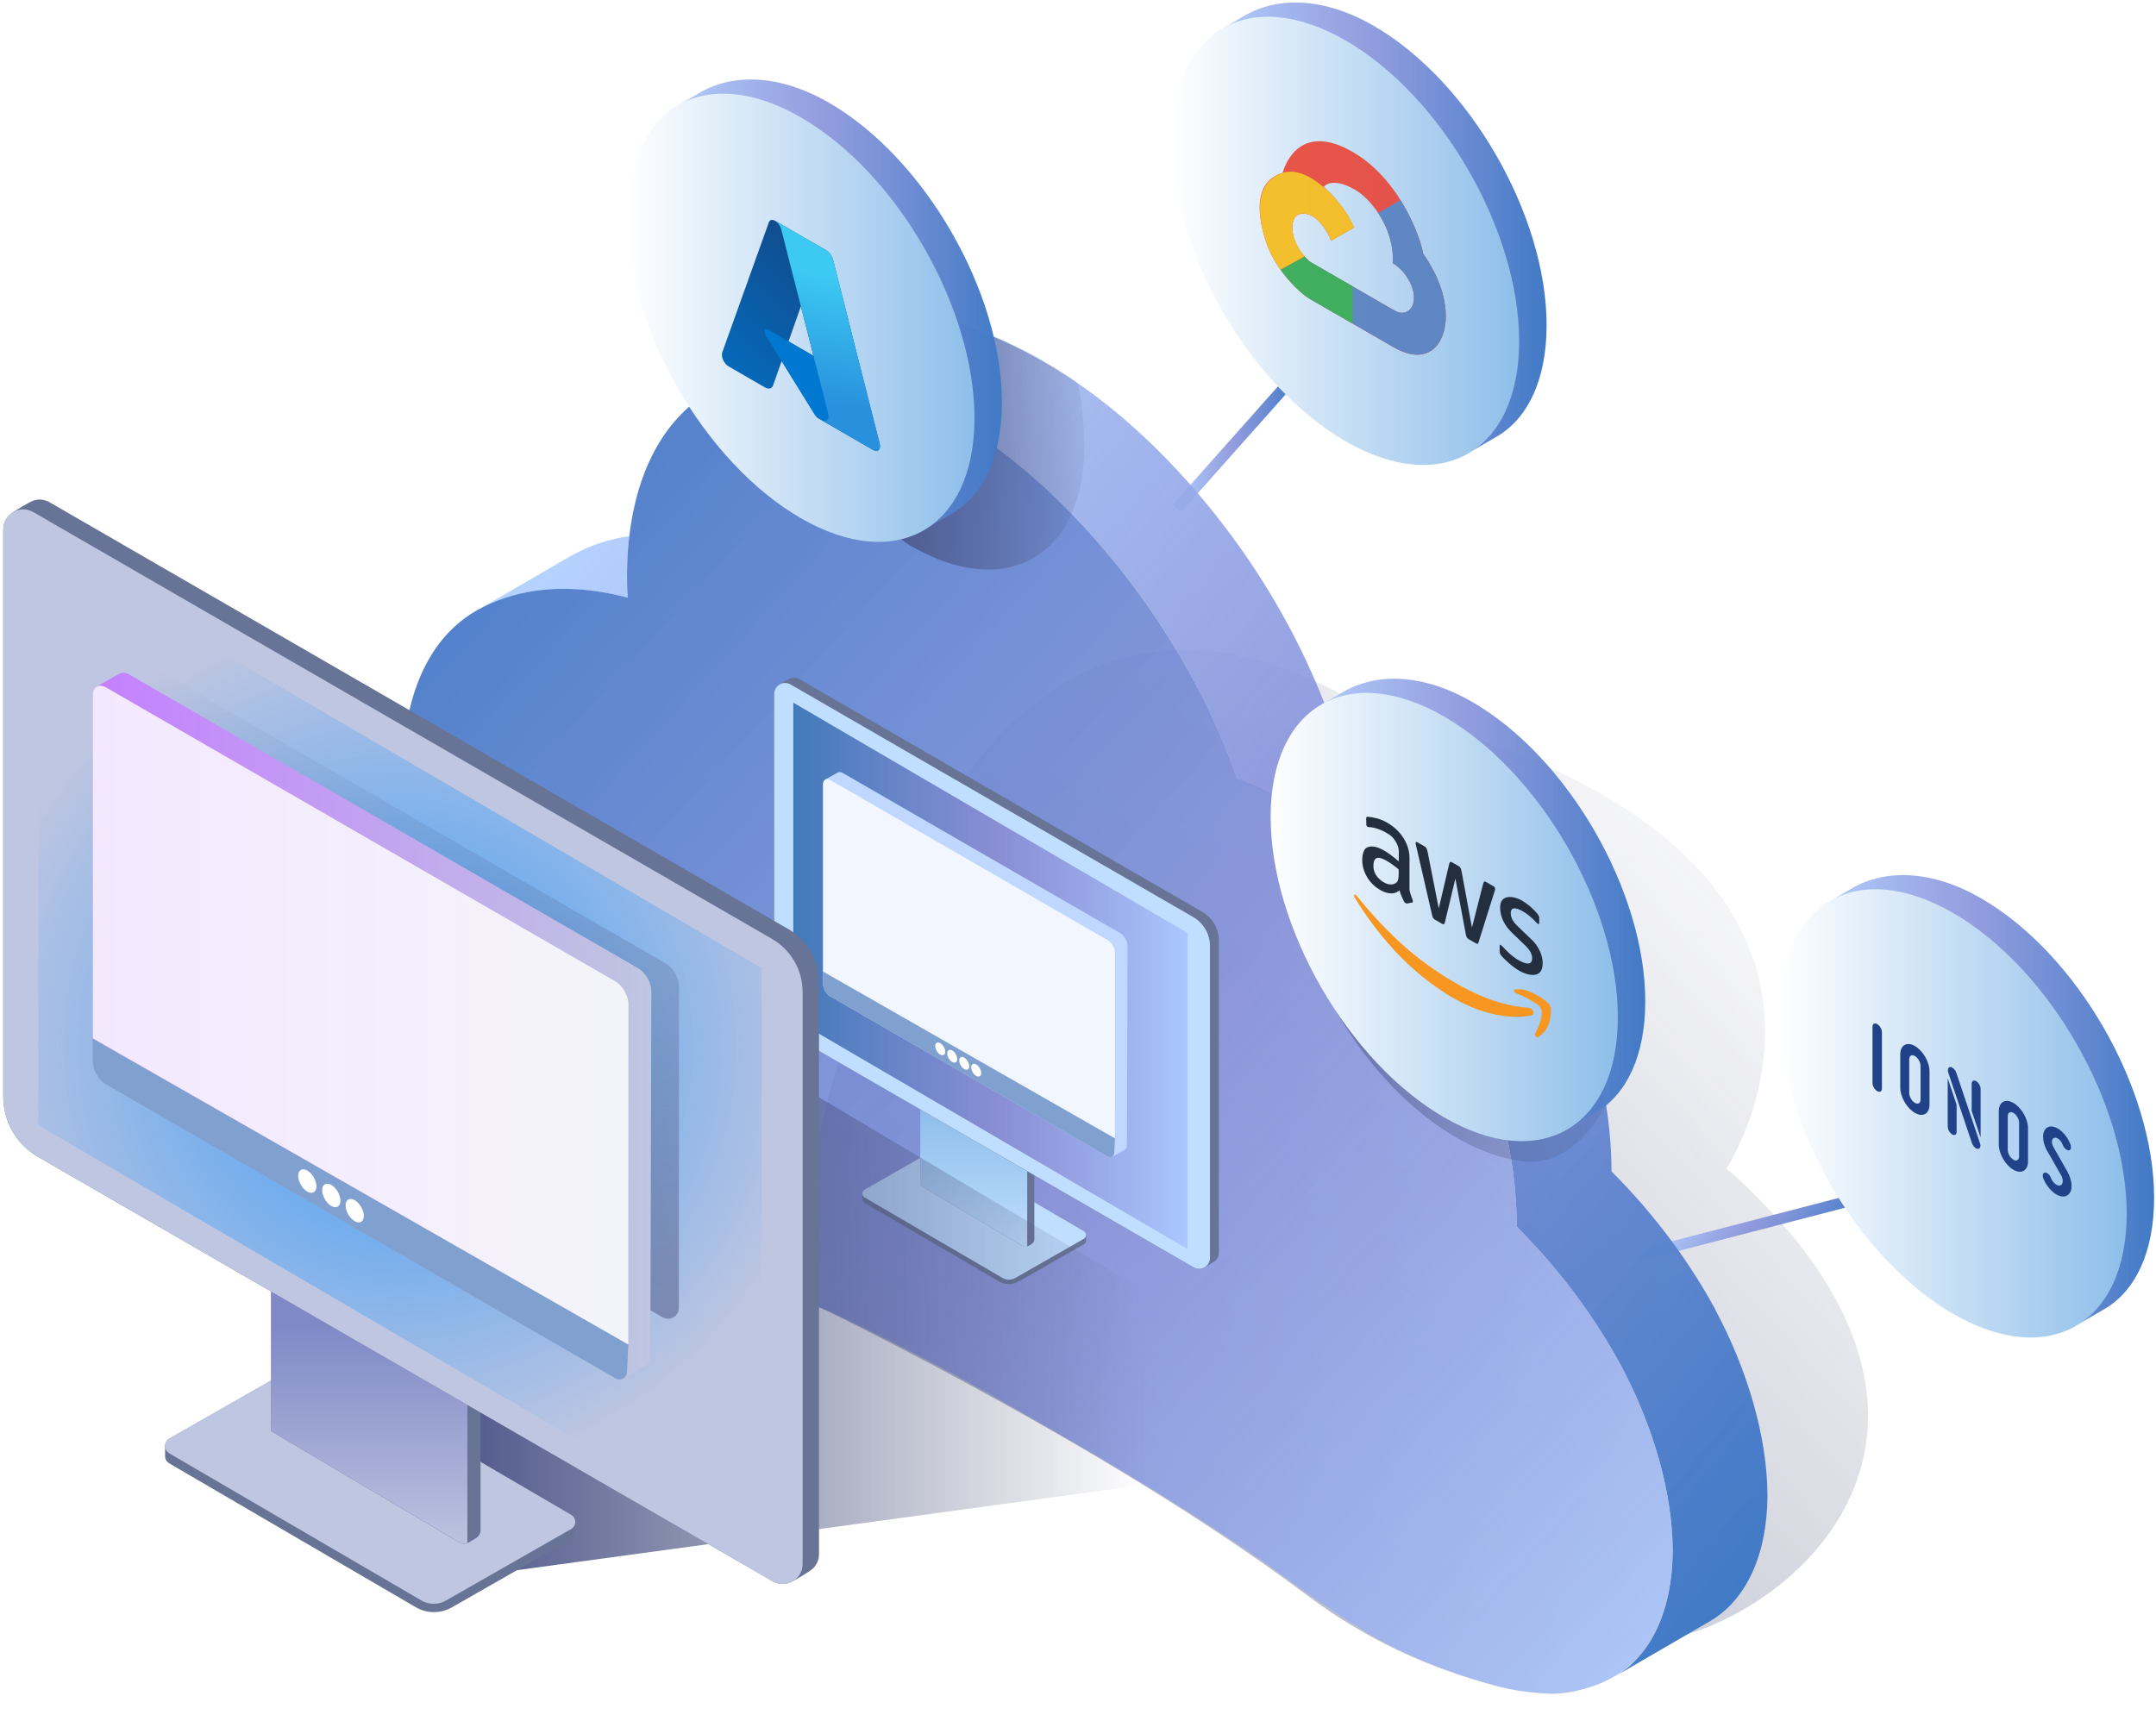 <svg xmlns="http://www.w3.org/2000/svg" width="585" height="467" viewBox="0 0 585 467" fill="none"><g filter="url(#filter0_f_671_2392)"><path d="M419.761 459.625C419.761 459.625 426.115 460.381 434.929 456.499C441.154 453.758 447.38 446.456 455.092 444.368C494.009 433.786 542.086 382.763 468.504 317.034C468.504 317.034 526.394 228.721 369.404 191.443C239.88 115.568 214.811 351.058 214.811 351.058C214.811 351.058 297.578 390.129 354.801 433.044C387.941 457.895 419.774 459.65 419.774 459.65L419.761 459.625Z" fill="url(#paint0_linear_671_2392)"></path></g><path d="M350.74 102.63L319.342 137.96" stroke="url(#paint1_linear_671_2392)" stroke-width="3" stroke-miterlimit="10"></path><path d="M505.769 324.874L444.177 340.874" stroke="url(#paint2_linear_671_2392)" stroke-width="3" stroke-miterlimit="10"></path><path d="M372.748 7.014C398.65 21.964 419.646 58.345 419.646 88.244C419.646 102.937 414.624 113.403 406.362 118.348C404.901 119.219 401.775 121.012 400.341 121.832C393.052 126.008 383.688 121.627 372.748 115.325C346.845 100.375 325.849 63.994 325.849 34.095C325.849 25.179 324.799 12.151 330.205 8.68C335.162 5.772 336.2 5.144 337.66 4.273C346.717 -1.005 359.297 -0.762 372.748 7.014Z" fill="url(#paint3_linear_671_2392)"></path><path d="M365.1 10.973C391.118 25.986 412.203 62.521 412.203 92.561C412.203 122.601 391.118 134.77 365.1 119.757C339.083 104.743 317.997 68.209 317.997 38.169C317.997 8.129 339.083 -4.041 365.1 10.973Z" fill="url(#paint4_linear_671_2392)"></path><path d="M537.59 243.824C563.492 258.773 584.488 295.154 584.488 325.053C584.488 339.747 579.466 350.213 571.204 355.157C569.743 356.028 566.618 357.822 565.183 358.642C557.894 362.818 548.53 358.437 537.59 352.134C511.687 337.185 490.691 300.804 490.691 270.905C490.691 261.989 489.641 248.961 495.047 245.489C500.004 242.581 501.042 241.954 502.502 241.082C511.559 235.805 524.139 236.048 537.59 243.824Z" fill="url(#paint5_linear_671_2392)"></path><path d="M529.942 247.769C555.959 262.783 577.045 299.318 577.045 329.358C577.045 359.398 555.959 371.567 529.942 356.554C503.924 341.54 482.839 305.005 482.839 274.965C482.839 244.925 503.924 232.756 529.942 247.769Z" fill="url(#paint6_linear_671_2392)"></path><path d="M162.481 160.609C150.17 158.713 138.949 160.404 129.559 165.605C129.379 165.694 129.213 165.797 129.046 165.886L154.756 150.95C154.923 150.86 155.102 150.758 155.269 150.668C159.996 148.042 165.197 146.312 170.769 145.493C170.718 145.967 170.641 146.441 170.59 146.927C170.308 149.784 170.142 152.743 170.129 155.805C170.129 157.893 170.129 159.968 170.334 162.261C167.669 161.557 165.056 161.006 162.481 160.609ZM465.417 355.362C461.984 349.034 458.115 343 453.939 337.313C448.815 330.318 443.217 323.849 437.26 317.905C437.26 316.342 437.209 314.754 437.145 313.166C436.786 304.634 435.377 295.833 433.084 287.058C431.06 279.295 428.357 271.571 425.065 264.051C418.673 249.499 410.115 235.792 400.175 224.365C392.117 215.103 383.15 207.34 373.696 201.87C369.558 199.488 365.42 197.592 361.36 196.247C355.544 179.773 347.076 163.619 336.79 149.041C335.598 147.363 334.394 145.698 333.164 144.071C326.221 134.809 318.727 126.405 310.9 119.014C302.048 110.662 292.761 103.616 282.449 97.672C260.005 84.721 238.369 81.8 221.703 89.666C220.575 90.178 219.474 90.742 218.41 91.37L192.7 106.306C192.854 106.217 192.995 106.14 193.149 106.063C193.315 105.973 193.482 105.871 193.648 105.794C194.417 105.371 195.186 104.974 195.993 104.615C198.593 103.385 201.322 102.425 204.153 101.72C207.547 100.875 211.096 100.401 214.772 100.298C215.387 100.285 216.002 100.273 216.617 100.285C217.86 100.285 219.102 100.337 220.37 100.426C221.639 100.516 222.907 100.644 224.201 100.823C226.135 101.08 228.082 101.425 230.068 101.861C231.387 102.156 232.719 102.489 234.052 102.86C235.384 103.232 236.729 103.642 238.087 104.103C243.506 105.909 249.04 108.369 254.638 111.443C255.329 111.827 256.034 112.224 256.739 112.634C259.313 114.12 261.824 115.67 264.284 117.31C270.433 121.384 276.236 125.893 281.847 130.915C282.961 131.914 284.076 132.939 285.19 133.989C288.124 136.756 291.006 139.677 293.837 142.726C295.72 144.762 297.578 146.851 299.409 148.99C301.241 151.129 303.048 153.345 304.815 155.613C305.699 156.74 306.57 157.893 307.441 159.046C308.671 160.686 309.875 162.338 311.067 164.016C313.001 166.745 314.859 169.537 316.652 172.381C317.843 174.277 319.009 176.186 320.149 178.12C321.853 181.015 323.48 183.949 325.03 186.921C329.155 194.85 332.729 203.01 335.637 211.235C337.674 211.901 339.723 212.721 341.786 213.656C343.848 214.591 345.91 215.667 347.986 216.858C351.534 218.908 355.006 221.278 358.4 223.93C360.655 225.697 362.884 227.593 365.049 229.604C367.214 231.616 369.34 233.729 371.416 235.946C372.453 237.047 373.478 238.187 374.477 239.353C375.72 240.788 376.937 242.248 378.141 243.734C380.536 246.732 382.842 249.845 385.033 253.086C386.135 254.7 387.198 256.339 388.248 258.018C392.424 264.692 396.165 271.75 399.355 279.039C399.765 279.974 400.175 280.922 400.559 281.87C401.34 283.766 402.096 285.662 402.801 287.584C404.223 291.414 405.478 295.27 406.58 299.151C406.849 300.125 407.118 301.085 407.374 302.059C408.809 307.542 409.885 313.037 410.589 318.469C411.012 321.723 411.294 324.964 411.435 328.166C411.46 328.961 411.499 329.755 411.512 330.549C411.524 331.343 411.537 332.125 411.537 332.906C412.998 334.366 414.445 335.865 415.854 337.39C418.762 340.515 421.58 343.782 424.283 347.164C425.616 348.842 426.935 350.559 428.216 352.314C429.267 353.735 430.279 355.183 431.291 356.643C434.301 361.037 437.119 365.623 439.694 370.363C445.292 380.855 449.391 391.82 451.71 402.401C452.171 404.528 452.568 406.629 452.876 408.704C453.029 409.742 453.17 410.779 453.299 411.804C453.657 414.891 453.849 417.927 453.875 420.874C453.76 436.912 448.123 449.197 438.234 454.936L463.944 439.999C473.833 434.26 479.47 421.988 479.585 405.937C479.495 390.193 474.384 372.208 465.417 355.414H465.404L465.417 355.362Z" fill="url(#paint7_linear_671_2392)"></path><path d="M453.298 411.766C453.183 410.741 453.042 409.703 452.876 408.666C452.555 406.578 452.171 404.477 451.71 402.363C449.404 391.769 445.305 380.816 439.694 370.325C437.119 365.585 434.301 360.999 431.29 356.605C430.291 355.132 429.266 353.697 428.216 352.275C426.935 350.533 425.628 348.816 424.283 347.125C421.58 343.731 418.762 340.477 415.854 337.351C414.432 335.827 412.997 334.341 411.537 332.868C411.537 332.086 411.537 331.292 411.511 330.511C411.486 329.729 411.46 328.922 411.435 328.128C411.294 324.925 411.012 321.684 410.589 318.43C409.885 312.999 408.809 307.503 407.374 302.021C407.118 301.047 406.861 300.086 406.58 299.113C405.491 295.244 404.222 291.375 402.801 287.545C402.096 285.636 401.34 283.728 400.559 281.832C400.162 280.884 399.764 279.936 399.355 279.001C396.165 271.724 392.424 264.653 388.248 257.979C387.198 256.314 386.122 254.661 385.033 253.047C382.842 249.819 380.524 246.693 378.141 243.696C376.937 242.197 375.72 240.737 374.477 239.315C373.465 238.162 372.453 237.022 371.415 235.907C369.34 233.691 367.227 231.577 365.049 229.566C362.871 227.555 360.655 225.672 358.4 223.891C355.006 221.239 351.534 218.87 347.986 216.82C345.923 215.629 343.848 214.552 341.785 213.617C339.723 212.682 337.673 211.875 335.637 211.196C332.729 202.959 329.155 194.799 325.03 186.882C323.48 183.91 321.853 180.977 320.149 178.082C319.022 176.147 317.843 174.239 316.652 172.343C314.858 169.512 312.988 166.719 311.067 163.978C309.875 162.3 308.671 160.634 307.441 159.007C306.57 157.854 305.699 156.702 304.815 155.574C303.047 153.307 301.241 151.103 299.409 148.951C297.577 146.812 295.72 144.711 293.837 142.687C291.006 139.638 288.123 136.73 285.19 133.951C284.088 132.9 282.974 131.875 281.846 130.876C276.248 125.855 270.433 121.345 264.284 117.272C261.824 115.645 259.313 114.082 256.738 112.596C256.034 112.186 255.342 111.789 254.638 111.405C249.04 108.33 243.506 105.871 238.087 104.064C236.729 103.616 235.384 103.206 234.052 102.822C232.719 102.45 231.387 102.117 230.068 101.823C228.095 101.387 226.135 101.041 224.201 100.785C222.907 100.618 221.638 100.49 220.37 100.388C219.102 100.298 217.859 100.247 216.617 100.247C215.989 100.247 215.374 100.247 214.772 100.26C211.096 100.362 207.547 100.836 204.153 101.682C201.321 102.386 198.593 103.347 195.992 104.577C195.185 104.935 194.417 105.333 193.648 105.755C193.482 105.845 193.315 105.935 193.149 106.024C180.761 112.993 172.947 126.931 170.769 145.441C170.718 145.915 170.641 146.389 170.59 146.876C170.308 149.733 170.141 152.705 170.129 155.754C170.129 157.842 170.129 159.917 170.334 162.21C167.669 161.505 165.056 160.955 162.481 160.557C150.17 158.662 138.961 160.352 129.559 165.553C116.966 172.573 109.652 187.715 109.383 207.93C109.485 225.441 114.519 245.297 123.756 264.41C128.15 273.505 133.312 282.203 139.064 290.299C141.626 293.95 144.278 297.396 147.057 300.765C151.81 306.479 156.844 311.705 162.109 316.471C171.333 324.708 180.748 332.15 190.253 338.568C191.842 339.644 193.738 340.823 195.762 341.988C205.485 347.356 215.208 351.968 224.79 355.824C238.343 362.113 251.96 369.133 265.603 376.73C268.883 378.536 272.162 380.406 275.441 382.289C278.452 384.032 281.462 385.787 284.524 387.554C287.521 389.284 290.519 391 293.529 392.743C296.796 394.626 300.075 396.547 303.355 398.533C316.998 406.693 330.602 415.378 344.143 424.742C353.725 431.955 363.448 438.565 373.145 444.419C375.182 445.597 377.065 446.597 378.666 447.365C388.171 451.926 397.612 455.385 406.823 457.78C412.114 459.099 417.161 459.625 421.926 459.548C424.706 459.394 427.383 458.959 429.958 458.267C432.892 457.473 435.659 456.345 438.208 454.846C448.097 449.107 453.734 436.835 453.849 420.784C453.836 417.825 453.631 414.802 453.273 411.714L453.298 411.766Z" fill="url(#paint8_linear_671_2392)"></path><path d="M234.628 322.824C234.039 323.157 233.988 323.811 233.988 323.811V325.425C233.988 325.835 234.205 326.258 234.615 326.488L271.073 347.766C272.726 348.727 274.75 348.739 276.415 347.792L294.067 337.71C294.465 337.492 294.67 337.082 294.682 336.685C294.682 336.262 294.682 335.25 294.682 335.25C294.682 335.25 294.516 334.341 294.08 334.097L256.931 312.423C255.675 311.692 254.138 311.68 252.883 312.41L234.628 322.837V322.824Z" fill="#687496"></path><path d="M234.615 325.002C233.783 324.515 233.783 323.311 234.615 322.837L252.87 312.41C254.125 311.692 255.662 311.692 256.918 312.423L294.067 334.097C294.874 334.571 294.874 335.75 294.067 336.211L275.531 346.805C274.429 347.446 273.059 347.433 271.957 346.792L234.628 325.002H234.615Z" fill="#C0DEFF"></path><path d="M249.693 292.182V321.723L277.542 338.209C277.927 338.427 278.349 338.44 278.708 338.299C278.977 338.184 279.861 337.646 280.079 337.492C280.425 337.261 280.655 336.864 280.655 336.39V312.41C280.655 310.924 279.861 309.566 278.58 308.823L249.667 292.195L249.693 292.182Z" fill="#687496"></path><path d="M278.721 338.286V317.841L249.693 300.957V321.723L277.542 338.209C277.927 338.427 278.349 338.44 278.708 338.299L278.721 338.286Z" fill="url(#paint9_linear_671_2392)"></path><path d="M214.593 184.039C213.888 184.244 211.839 185.563 211.39 185.858C210.609 186.37 210.058 187.254 210.058 188.33V272.275C210.058 275.926 212.005 279.308 215.169 281.14L323.864 343.948C324.71 344.435 325.645 344.461 326.439 344.141C327.041 343.897 328.988 342.68 329.449 342.373C330.205 341.86 330.73 340.989 330.73 339.939V255.327C330.73 252.074 329.001 249.076 326.183 247.449L216.924 184.32C216.156 183.885 215.323 183.821 214.593 184.051V184.039Z" fill="#687496"></path><path d="M210.071 272.262V188.317C210.071 186.037 212.531 184.615 214.503 185.755L323.762 248.884C326.58 250.511 328.309 253.508 328.309 256.762V341.374C328.309 343.654 325.85 345.076 323.877 343.936L215.182 281.127C212.018 279.295 210.071 275.926 210.071 272.262Z" fill="#C0DEFF"></path><path d="M215.259 190.7V276.477L322.25 338.991V253.214L215.259 190.7Z" fill="url(#paint10_linear_671_2392)"></path><path d="M223.33 212.836C223.33 212.285 223.547 211.875 223.829 211.657C224.188 211.388 227.006 209.8 227.39 209.621C227.736 209.454 228.197 209.505 228.71 209.8L304.008 253.278C305.084 253.893 305.943 255.391 305.943 256.634L305.789 310.757C305.789 311.398 305.545 311.846 305.161 312.038C304.815 312.205 302.151 313.806 301.741 313.985C301.395 314.139 300.947 314.088 300.447 313.806L225.149 270.328C224.073 269.713 223.317 268.202 223.33 266.972V212.849V212.836Z" fill="#C0D8FF"></path><path d="M302.522 308.913L302.33 312.961C302.33 313.819 301.395 314.357 300.639 313.934L225.379 270.469C224.021 269.688 223.266 268.266 223.317 266.716V263.654L302.51 308.925L302.522 308.913Z" fill="#80A1CF"></path><path opacity="0.77" d="M223.329 263.641L302.522 308.913L302.548 258.543C302.548 257.313 301.689 255.814 300.613 255.186L225.315 211.709C224.239 211.094 223.329 211.581 223.329 212.81V263.616V263.641Z" fill="white"></path><path d="M255.124 283.1C254.381 282.677 253.779 283.023 253.766 283.869C253.766 284.727 254.368 285.777 255.111 286.2C255.854 286.623 256.469 286.29 256.469 285.431C256.469 284.573 255.867 283.523 255.124 283.1Z" fill="white"></path><path d="M258.378 285.098C257.635 284.663 257.033 285.021 257.021 285.867C257.021 286.725 257.623 287.776 258.366 288.198C259.109 288.621 259.723 288.288 259.723 287.43C259.723 286.571 259.121 285.521 258.378 285.098Z" fill="white"></path><path d="M261.632 287.02C260.889 286.597 260.287 286.943 260.274 287.788C260.274 288.647 260.876 289.697 261.619 290.12C262.362 290.555 262.977 290.21 262.977 289.351C262.977 288.493 262.375 287.443 261.632 287.02Z" fill="white"></path><path d="M264.886 288.89C264.143 288.467 263.541 288.813 263.528 289.659C263.528 290.517 264.13 291.567 264.873 291.99C265.616 292.426 266.231 292.08 266.231 291.222C266.231 290.363 265.629 289.313 264.886 288.89Z" fill="white"></path><g opacity="0.9"><path d="M386.096 68.759C386.096 67.004 380.921 49.249 367.047 41.243C353.174 33.224 348.831 43.972 348.024 46.918C340.825 49.057 340.684 56.884 343.464 65.48C346.154 73.832 353.366 79.943 355.018 80.891L378.064 94.201C387.659 99.747 392.309 93.189 392.309 85.861C392.309 78.521 388.363 71.975 386.096 68.772V68.759ZM378.538 84.375L355.749 71.219C354.813 70.681 350.663 66.671 350.663 61.752C350.663 57.397 353.994 57.448 356.158 58.703C357.337 59.382 359.784 61.599 361.167 65.365C362.166 64.737 366.599 62.201 367.419 61.752C364.729 55.795 360.552 51.94 359.169 50.697C360.347 49.416 363.063 48.827 367.675 51.491C372.287 54.156 378.538 62.431 377.885 71.398C380.664 73 383.662 76.984 383.662 80.788C383.662 84.593 380.754 85.643 378.538 84.362V84.375Z" fill="#E94536"></path><path d="M355.006 80.878L378.051 94.188C387.646 99.722 392.296 93.176 392.296 85.835C392.296 78.495 388.351 71.949 386.083 68.747C386.083 67.709 384.303 61.15 379.998 54.297L373.939 57.794C376.424 61.522 378.231 66.351 377.872 71.398C380.652 73 383.649 76.984 383.649 80.788C383.649 84.593 380.741 85.643 378.525 84.362L355.736 71.206L355.006 80.878Z" fill="#557EBE"></path><path d="M367.034 77.739L355.736 71.219C355.415 71.04 354.724 70.45 353.968 69.579L347.435 73.179C350.458 77.419 353.929 80.263 355.005 80.878L367.034 87.821V77.727V77.739Z" fill="#32A74F"></path><path d="M353.981 69.566C352.482 67.85 350.676 64.993 350.676 61.752C350.676 57.397 354.006 57.448 356.171 58.703C357.35 59.382 359.797 61.599 361.18 65.365C362.179 64.737 366.612 62.201 367.432 61.752C364.754 54.963 354.967 44.587 348.024 46.918C341.081 49.249 340.684 56.884 343.464 65.48C344.399 68.35 345.859 70.95 347.448 73.179L353.981 69.579V69.566Z" fill="#F6BA17"></path></g><path style="mix-blend-mode:multiply" d="M292.133 103.744C293.12 104.602 294.209 115.376 294.209 120.948C294.209 150.988 273.123 163.158 247.106 148.144C230.004 138.268 224.444 95.533 240.073 79.904C240.137 79.84 262.862 88.513 269.511 91.357C276.159 94.201 287.061 99.914 292.121 103.744H292.133Z" fill="url(#paint11_linear_671_2392)"></path><path d="M509.356 277.925C508.651 277.515 508.075 277.848 508.075 278.668V293.912C508.075 294.732 508.651 295.718 509.356 296.128C510.061 296.538 510.637 296.205 510.637 295.385V280.141C510.637 279.321 510.061 278.335 509.356 277.925Z" fill="#214289"></path><path d="M530.826 291.17C530.531 290.312 529.814 289.595 529.212 289.582C528.61 289.582 528.353 290.261 528.648 291.132L535.053 310.206C535.348 311.065 536.065 311.782 536.667 311.795C537.269 311.808 537.526 311.116 537.231 310.245L530.826 291.17Z" fill="#214289"></path><path d="M536.193 293.425C535.527 293.041 534.989 293.348 534.989 294.13V301.495L537.41 308.708V295.526C537.41 294.757 536.872 293.809 536.206 293.425H536.193Z" fill="#214289"></path><path d="M528.494 305.774C528.494 306.543 529.032 307.491 529.698 307.875C530.365 308.259 530.903 307.952 530.903 307.17V299.83L528.481 292.618V305.774H528.494Z" fill="#214289"></path><path d="M519.579 283.881C517.388 282.613 515.607 283.638 515.607 286.174V295.142C515.607 297.678 517.375 300.752 519.579 302.021C521.769 303.289 523.55 302.264 523.55 299.728V290.76C523.55 288.224 521.782 285.15 519.579 283.881ZM521.116 298.408C521.116 299.395 520.424 299.792 519.579 299.305C518.733 298.818 518.041 297.614 518.041 296.628V287.494C518.041 286.507 518.733 286.11 519.579 286.597C520.424 287.084 521.116 288.288 521.116 289.274V298.408Z" fill="#214289"></path><path d="M546.3 299.318C544.11 298.049 542.342 299.074 542.342 301.611V310.578C542.342 313.114 544.11 316.189 546.3 317.457C548.491 318.725 550.272 317.7 550.272 315.164V306.197C550.272 303.66 548.504 300.586 546.3 299.318ZM547.85 313.844C547.85 314.831 547.159 315.228 546.313 314.741C545.468 314.254 544.776 313.05 544.776 312.064V302.93C544.776 301.944 545.468 301.547 546.313 302.033C547.159 302.52 547.85 303.724 547.85 304.711V313.844Z" fill="#214289"></path><path d="M562.096 321.8C562.07 320.544 561.622 319.109 560.866 317.79L560.507 317.162L560.161 316.547L559.828 315.958L557.292 311.513L557.164 311.295C556.92 310.834 556.767 310.334 556.767 309.873C556.767 308.874 557.458 308.477 558.329 308.964C558.906 309.297 559.393 309.925 559.662 310.616C559.674 310.668 559.7 310.732 559.726 310.783C559.931 311.295 560.315 311.782 560.751 312.025C561.417 312.41 561.942 312.102 561.942 311.334C561.942 311.141 561.903 310.937 561.839 310.732C561.801 310.616 561.763 310.501 561.711 310.386C561.007 308.669 559.764 307.081 558.329 306.248C556.69 305.3 555.268 305.633 554.666 306.94C554.461 307.375 554.358 307.913 554.358 308.541C554.358 309.617 554.679 310.796 555.217 311.884C555.396 312.256 555.601 312.615 555.831 312.961L556.421 313.985L558.957 318.443L559.405 319.225C559.598 319.647 559.7 320.109 559.7 320.519C559.7 321.62 558.931 322.069 557.971 321.518C557.394 321.185 556.895 320.57 556.574 319.891C556.536 319.737 556.472 319.583 556.395 319.43C556.177 318.981 555.844 318.597 555.46 318.379C554.794 317.995 554.269 318.315 554.269 319.071C554.269 319.289 554.307 319.494 554.384 319.724C554.435 319.865 554.486 320.006 554.563 320.147C555.319 321.812 556.562 323.337 557.958 324.157C559.687 325.156 561.173 324.784 561.788 323.401L561.814 323.452C561.916 323.196 561.993 322.901 562.032 322.581C562.057 322.363 562.07 322.145 562.07 321.902V321.8H562.096Z" fill="#214289"></path><path d="M224.956 27.895C250.859 42.844 271.854 79.225 271.854 109.124C271.854 123.818 266.833 134.284 258.57 139.228C257.11 140.1 253.984 141.893 252.55 142.713C245.26 146.889 235.896 142.508 224.956 136.205C199.054 121.256 178.058 84.875 178.058 54.976C178.058 46.06 177.008 33.032 182.414 29.56C187.371 26.652 188.409 26.025 189.869 25.154C198.926 19.876 211.506 20.119 224.956 27.895Z" fill="url(#paint12_linear_671_2392)"></path><path d="M217.308 31.853C243.326 46.867 264.412 83.401 264.412 113.441C264.412 143.481 243.326 155.651 217.308 140.638C191.291 125.624 170.205 89.089 170.205 59.049C170.205 29.009 191.291 16.84 217.308 31.853Z" fill="url(#paint13_linear_671_2392)"></path><path d="M224.265 67.978L210.315 59.92C209.533 59.472 208.854 59.651 208.611 60.356L195.967 95.648C195.57 96.775 196.441 98.722 197.696 99.44L207.56 105.14C208.56 105.717 209.443 105.486 209.764 104.59L217.309 83.12L220.716 96.57L208.444 89.486C207.573 88.987 207.15 89.999 207.804 91.062L221.062 112.481C221.344 112.942 221.728 113.326 222.113 113.557L236.985 122.14C238.215 122.857 239.073 121.947 238.676 120.372L226.033 70.476C225.764 69.451 225.059 68.452 224.278 67.991L224.265 67.978Z" fill="url(#paint14_linear_671_2392)"></path><path d="M220.703 96.558L208.431 89.474C207.56 88.974 207.137 89.986 207.791 91.049L221.049 112.468C221.331 112.929 221.728 113.326 222.1 113.544L236.972 122.127L220.716 96.57L220.703 96.558Z" fill="url(#paint15_linear_671_2392)"></path><path d="M224.265 67.978L210.314 59.92C211.07 60.356 211.749 61.317 211.993 62.29L224.713 112.199C225.097 113.71 224.316 114.62 223.163 114.044C222.484 113.698 221.959 113.454 222.125 113.544L236.998 122.127C238.228 122.844 239.086 121.935 238.676 120.346L226.045 70.463C225.776 69.438 225.072 68.439 224.29 67.978H224.265Z" fill="url(#paint16_linear_671_2392)"></path><path style="mix-blend-mode:multiply" d="M396.111 206.583C421.596 220.758 442.25 255.254 442.25 283.617C442.25 290.329 440.092 290.837 437.996 295.542C433.366 305.896 425.134 316.37 413.565 315.197C408.182 314.652 402.297 312.717 396.123 309.282C370.638 295.107 349.984 260.612 349.984 232.249C349.984 203.886 370.638 192.395 396.123 206.571L396.111 206.583Z" fill="url(#paint17_linear_671_2392)"></path><path d="M399.521 190.533C425.423 205.483 446.419 241.864 446.419 271.763C446.419 286.456 441.398 296.922 433.135 301.867C431.675 302.738 428.549 304.531 427.114 305.351C419.825 309.527 410.461 305.146 399.521 298.844C373.619 283.894 352.623 247.513 352.623 217.614C352.623 208.698 351.572 195.67 356.978 192.199C361.936 189.291 362.973 188.663 364.434 187.792C373.491 182.514 386.07 182.758 399.521 190.533Z" fill="url(#paint18_linear_671_2392)"></path><path d="M391.873 194.479C417.891 209.492 438.977 246.027 438.977 276.067C438.977 306.107 417.891 318.277 391.873 303.263C365.856 288.25 344.77 251.715 344.77 221.675C344.77 191.635 365.856 179.465 391.873 194.479Z" fill="url(#paint19_linear_671_2392)"></path><path d="M383.201 244.003C383.009 243.516 382.445 241.864 382.445 241.454V232.858C382.445 228.849 379.883 225.223 376.309 223.212C374.311 222.098 372.799 221.854 371.249 221.675C370.89 221.637 370.698 221.649 370.698 222.11C370.698 222.572 370.737 223.468 370.737 223.891C370.737 224.224 371.082 224.455 371.403 224.468C371.825 224.468 374.131 224.596 377.052 226.556C378.154 227.299 379.563 229.271 379.563 231.155C379.563 231.641 379.537 232.448 379.524 233.768C378.295 232.692 376.168 230.975 374.285 230.194C372.274 229.374 370.532 229.566 369.981 231.155C368.905 234.242 370.25 238.661 373.773 241.07C377.308 243.491 379.281 242.107 379.729 241.608C380.011 242.773 380.664 244.016 380.934 244.605C381.203 245.182 381.728 245.259 381.971 245.182C382.138 245.13 382.791 244.977 383.163 244.951C383.419 244.951 383.419 244.464 383.227 243.99H383.214L383.201 244.003ZM379.371 238.674C379.063 240.134 377.039 240.557 375.156 239.263C373.26 237.982 372.658 236.458 372.658 234.985C372.658 233.383 373.209 232.346 374.951 232.986C376.693 233.627 379.204 235.651 379.512 235.946C379.55 236.714 379.55 237.893 379.371 238.674Z" fill="#232F3F"></path><path d="M405.222 240.519L403.275 239.391C402.878 239.161 402.647 239.071 402.429 239.865C402.199 240.673 399.393 251.753 399.393 251.753C399.393 251.753 396.614 236.689 396.562 236.381C396.473 235.843 396.229 235.318 395.858 235.1L393.923 233.986C393.539 233.768 393.308 234.011 393.219 234.447C393.18 234.677 390.388 246.54 390.388 246.54C390.388 246.54 387.582 232.205 387.352 231.142C387.121 230.078 386.891 229.912 386.506 229.694L384.559 228.567C384.021 228.259 384.085 228.9 384.188 229.31C384.277 229.72 388.377 247.347 388.62 248.525C388.748 249.089 389.004 249.396 389.325 249.576L391.413 250.78C391.682 250.933 391.938 250.741 392.015 250.485C392.091 250.229 394.884 238.495 394.884 238.495V238.456L394.91 238.508C394.91 238.508 397.715 253.457 397.779 253.816C397.856 254.174 398.112 254.648 398.381 254.815L400.469 256.019C400.79 256.198 401.059 256.211 401.174 255.776C401.43 254.879 405.504 241.966 405.606 241.685C405.709 241.39 405.773 240.813 405.235 240.506L405.222 240.519Z" fill="#232F3F"></path><path d="M417.686 249.191C417.686 248.948 417.609 248.564 417.071 247.885C416.533 247.206 414.881 245.515 412.921 244.375C410.961 243.247 407.041 242.428 407.041 246.258C407.041 250.088 409.706 252.573 410.141 253.022C410.577 253.47 413.433 256.16 413.946 256.685C414.458 257.21 415.739 258.492 415.739 260.067C415.739 261.643 414.637 261.732 413.356 261.22C411.448 260.451 409.949 259.286 407.669 256.852C406.964 256.109 406.939 256.493 406.913 256.737C406.9 256.98 406.913 257.851 406.913 258.12C406.913 258.389 406.913 258.901 407.528 259.568C408.143 260.234 410.103 262.219 412.216 263.449C414.33 264.666 418.596 265.934 418.583 261.399C418.583 258.581 416.815 256.237 415.931 255.34C415.047 254.443 411.806 251.446 411.23 250.78C410.653 250.114 409.923 249.178 409.923 247.846C409.923 246.514 410.641 245.976 412.959 247.193C414.343 247.923 415.854 249.281 416.239 249.691C416.636 250.101 417.648 251.356 417.648 250.511V249.204L417.686 249.191Z" fill="#232F3F"></path><path d="M368.187 243.17C368.354 243.375 376.86 254.443 387.403 261.912C397.946 269.393 406.631 272.967 414.573 273.479C415.316 273.531 415.713 273.889 415.982 274.389C416.251 274.901 416.008 275.452 415.829 275.478C415.649 275.503 406.298 278.309 392.834 269.969C379.371 261.643 371.3 249.614 367.521 243.529C367.342 243.235 367.393 242.914 367.496 242.825C367.585 242.748 367.867 242.761 368.175 243.158L368.187 243.17Z" fill="#F79721"></path><path d="M410.986 268.548C411.153 268.522 413.177 268.202 415.111 269.137C417.046 270.059 419.749 271.507 420.543 272.852C421.26 274.03 420.568 277.809 419.621 279.231C418.685 280.653 417.43 281.435 417.238 281.511C416.905 281.652 416.303 281.063 416.533 280.538C416.7 280.154 418.327 277.233 418.352 274.965C418.352 274.056 418.096 273.236 417.212 272.634C415.38 271.391 412.767 270.008 411.23 269.495C410.833 269.367 410.602 268.637 410.974 268.56V268.535L410.986 268.548Z" fill="#F79721"></path><g style="mix-blend-mode:multiply" filter="url(#filter1_f_671_2392)"><path d="M126.5 428L310.734 402.939V356.374C310.734 352.672 308.786 349.252 305.609 347.369L216.104 294.155L119.733 364.996L118.5 418L126.5 428Z" fill="url(#paint20_linear_671_2392)" style="mix-blend-mode:multiply"></path></g><path d="M45.947 390.411C44.871 391.026 44.794 392.23 44.794 392.23V395.189C44.794 395.945 45.178 396.714 45.934 397.149L112.803 436.182C115.826 437.937 119.554 437.963 122.59 436.233L154.987 417.723C155.705 417.3 156.089 416.582 156.114 415.852C156.14 415.084 156.114 413.226 156.114 413.226C156.114 413.226 155.807 411.561 155.013 411.1L86.875 371.324C84.582 369.992 81.751 369.966 79.445 371.298L45.972 390.424L45.947 390.411Z" fill="#687496"></path><path d="M45.921 394.408C44.396 393.511 44.409 391.295 45.933 390.424L79.406 371.298C81.712 369.979 84.543 369.992 86.836 371.324L154.974 411.1C156.46 411.958 156.447 414.123 154.961 414.968L120.95 434.401C118.926 435.554 116.415 435.542 114.391 434.376L45.908 394.408H45.921Z" fill="#BFC6E1"></path><path d="M73.578 334.2V388.4L124.665 418.632C125.37 419.042 126.151 419.055 126.817 418.786C127.317 418.581 128.944 417.569 129.328 417.313C129.956 416.877 130.392 416.16 130.392 415.289V371.298C130.392 368.582 128.944 366.085 126.587 364.714L73.565 334.213L73.578 334.2Z" fill="#687496"></path><path d="M126.817 418.773V381.265L73.578 350.29V388.374L124.665 418.606C125.37 419.016 126.151 419.029 126.817 418.76V418.773Z" fill="url(#paint21_linear_671_2392)"></path><path d="M9.194 135.821C7.9 136.205 4.134 138.626 3.327 139.152C1.892 140.1 0.893 141.714 0.893 143.674V297.665C0.893 304.365 4.467 310.565 10.27 313.921L209.648 429.136C211.198 430.033 212.928 430.072 214.375 429.482C215.477 429.047 219.051 426.805 219.884 426.241C221.267 425.293 222.228 423.705 222.228 421.783V266.588C222.228 260.618 219.038 255.122 213.888 252.138L13.473 136.321C12.076 135.513 10.539 135.398 9.194 135.821Z" fill="#687496"></path><path d="M0.88 297.665V143.674C0.88 139.497 5.402 136.884 9.027 138.972L209.443 254.789C214.606 257.774 217.783 263.283 217.783 269.239V424.448C217.783 428.624 213.261 431.237 209.635 429.149L10.27 313.921C4.467 310.565 0.88 304.365 0.88 297.665Z" fill="#BFC6E1"></path><path d="M10.411 148.055V305.39L206.663 420.054V262.719L10.411 148.055Z" fill="url(#paint22_radial_671_2392)"></path><path style="mix-blend-mode:multiply" d="M38.926 276.989L179.8 357.514C181.76 358.629 184.194 357.22 184.194 354.965L184.233 267.651C184.233 265.383 182.644 262.642 180.684 261.502L42.565 181.771C40.592 180.644 38.914 181.541 38.914 183.808V277.002L38.926 276.989Z" fill="url(#paint23_linear_671_2392)"></path><path d="M96.406 325.284C95.035 324.49 93.921 325.13 93.921 326.706C93.921 328.282 95.022 330.19 96.393 330.985C97.764 331.779 98.878 331.138 98.878 329.563C98.878 327.987 97.776 326.078 96.406 325.284Z" fill="white"></path><path d="M25.207 188.637C25.207 187.625 25.604 186.882 26.129 186.472C26.782 185.973 31.945 183.065 32.65 182.732C33.29 182.437 34.136 182.514 35.071 183.052L173.19 262.796C175.15 263.923 176.739 266.677 176.739 268.945L176.457 368.224C176.457 369.415 176.009 370.222 175.304 370.568C174.664 370.876 169.77 373.822 169.04 374.155C168.412 374.437 167.58 374.36 166.67 373.822L28.55 294.078C26.578 292.951 25.194 290.184 25.207 287.929V188.65V188.637Z" fill="url(#paint24_linear_671_2392)"></path><path d="M170.487 364.88L170.141 372.31C170.141 373.899 168.425 374.885 167.041 374.091L28.947 294.386C26.488 292.964 25.168 290.325 25.168 287.494L25.194 281.845L170.462 364.88H170.487Z" fill="#80A1CF"></path><path opacity="0.82" d="M25.207 281.832L170.475 364.868L170.513 272.48C170.513 270.213 168.924 267.471 166.964 266.331L28.845 186.601C26.872 185.473 25.194 186.37 25.194 188.637V281.832H25.207Z" fill="white"></path><path d="M83.391 317.688C82.02 316.893 80.906 317.534 80.906 319.109C80.906 320.685 82.007 322.594 83.378 323.388C84.749 324.182 85.863 323.542 85.863 321.966C85.863 320.39 84.762 318.482 83.391 317.688Z" fill="white"></path><path d="M96.252 325.72C94.882 324.925 93.767 325.566 93.767 327.141C93.767 328.717 94.869 330.626 96.24 331.42C97.61 332.214 98.725 331.574 98.725 329.998C98.725 328.422 97.623 326.514 96.252 325.72Z" fill="white"></path><path d="M89.898 321.582C88.528 320.788 87.413 321.428 87.413 323.004C87.413 324.579 88.515 326.488 89.885 327.282C91.256 328.077 92.371 327.436 92.371 325.86C92.371 324.285 91.269 322.376 89.898 321.582Z" fill="white"></path><defs><filter id="filter0_f_671_2392" x="208.211" y="169.782" width="305.252" height="296.502" filterUnits="userSpaceOnUse" color-interpolation-filters="sRGB"><feGaussianBlur stdDeviation="3.3"></feGaussianBlur></filter><filter id="filter1_f_671_2392" x="110.9" y="286.555" width="207.434" height="149.045" filterUnits="userSpaceOnUse" color-interpolation-filters="sRGB"><feGaussianBlur stdDeviation="3.8"></feGaussianBlur></filter><linearGradient id="paint0_linear_671_2392" x1="488.027" y1="213.95" x2="-0.939" y2="658.375" gradientUnits="userSpaceOnUse"><stop stop-color="#474E72" stop-opacity="0"></stop><stop offset="1" stop-color="#495389"></stop></linearGradient><linearGradient id="paint1_linear_671_2392" x1="317.908" y1="120.295" x2="352.175" y2="120.295" gradientUnits="userSpaceOnUse"><stop stop-color="#B7D4FF"></stop><stop offset="0.48" stop-color="#808CD9" stop-opacity="0.85"></stop><stop offset="1" stop-color="#417AC6"></stop></linearGradient><linearGradient id="paint2_linear_671_2392" x1="454.45" y1="320.463" x2="498.016" y2="345.061" gradientUnits="userSpaceOnUse"><stop stop-color="#B7D4FF"></stop><stop offset="0.48" stop-color="#808CD9" stop-opacity="0.85"></stop><stop offset="1" stop-color="#417AC6"></stop></linearGradient><linearGradient id="paint3_linear_671_2392" x1="325.76" y1="62.098" x2="419.646" y2="62.098" gradientUnits="userSpaceOnUse"><stop stop-color="#B7D4FF"></stop><stop offset="0.48" stop-color="#808CD9" stop-opacity="0.85"></stop><stop offset="1" stop-color="#417AC6"></stop></linearGradient><linearGradient id="paint4_linear_671_2392" x1="317.997" y1="65.365" x2="412.203" y2="65.365" gradientUnits="userSpaceOnUse"><stop stop-color="white"></stop><stop offset="1" stop-color="#8EBEEA"></stop></linearGradient><linearGradient id="paint5_linear_671_2392" x1="490.602" y1="298.895" x2="584.488" y2="298.895" gradientUnits="userSpaceOnUse"><stop stop-color="#B7D4FF"></stop><stop offset="0.48" stop-color="#808CD9" stop-opacity="0.85"></stop><stop offset="1" stop-color="#417AC6"></stop></linearGradient><linearGradient id="paint6_linear_671_2392" x1="482.839" y1="302.162" x2="577.045" y2="302.162" gradientUnits="userSpaceOnUse"><stop stop-color="white"></stop><stop offset="1" stop-color="#8EBEEA"></stop></linearGradient><linearGradient id="paint7_linear_671_2392" x1="170.27" y1="116.439" x2="503.873" y2="394.485" gradientUnits="userSpaceOnUse"><stop stop-color="#B7D4FF"></stop><stop offset="0.48" stop-color="#808CD9" stop-opacity="0.85"></stop><stop offset="1" stop-color="#417AC6"></stop></linearGradient><linearGradient id="paint8_linear_671_2392" x1="498.685" y1="475.215" x2="99.186" y2="112.109" gradientUnits="userSpaceOnUse"><stop stop-color="#B7D4FF"></stop><stop offset="0.48" stop-color="#808CD9" stop-opacity="0.85"></stop><stop offset="1" stop-color="#417AC6"></stop></linearGradient><linearGradient id="paint9_linear_671_2392" x1="264.207" y1="338.402" x2="264.207" y2="300.97" gradientUnits="userSpaceOnUse"><stop stop-color="#C0DEFF"></stop><stop offset="1" stop-color="#8EBEEA"></stop></linearGradient><linearGradient id="paint10_linear_671_2392" x1="215.259" y1="264.845" x2="322.25" y2="264.845" gradientUnits="userSpaceOnUse"><stop stop-color="#417ABA"></stop><stop offset="0.52" stop-color="#8080CD" stop-opacity="0.85"></stop><stop offset="1" stop-color="#ABC8FF"></stop></linearGradient><linearGradient id="paint11_linear_671_2392" x1="230.888" y1="117.233" x2="299.909" y2="117.233" gradientUnits="userSpaceOnUse"><stop stop-color="#495389"></stop><stop offset="1" stop-color="#474E72" stop-opacity="0"></stop></linearGradient><linearGradient id="paint12_linear_671_2392" x1="177.981" y1="82.966" x2="271.867" y2="82.966" gradientUnits="userSpaceOnUse"><stop stop-color="#B7D4FF"></stop><stop offset="0.48" stop-color="#808CD9" stop-opacity="0.85"></stop><stop offset="1" stop-color="#417AC6"></stop></linearGradient><linearGradient id="paint13_linear_671_2392" x1="170.218" y1="86.233" x2="264.412" y2="86.233" gradientUnits="userSpaceOnUse"><stop stop-color="white"></stop><stop offset="1" stop-color="#8EBEEA"></stop></linearGradient><linearGradient id="paint14_linear_671_2392" x1="206.779" y1="107.946" x2="233.27" y2="81.339" gradientUnits="userSpaceOnUse"><stop stop-color="#0668B9"></stop><stop offset="1" stop-color="#104D8E"></stop></linearGradient><linearGradient id="paint15_linear_671_2392" x1="207.47" y1="105.73" x2="236.972" y2="105.73" gradientUnits="userSpaceOnUse"><stop stop-color="#0078D2"></stop><stop offset="1" stop-color="#0078D2"></stop></linearGradient><linearGradient id="paint16_linear_671_2392" x1="226.904" y1="75.126" x2="221.613" y2="109.496" gradientUnits="userSpaceOnUse"><stop stop-color="#3CC9F2"></stop><stop offset="1" stop-color="#2890DD"></stop></linearGradient><linearGradient id="paint17_linear_671_2392" x1="264.431" y1="257.902" x2="461.223" y2="257.902" gradientUnits="userSpaceOnUse"><stop stop-color="#495389"></stop><stop offset="1" stop-color="#474E72" stop-opacity="0"></stop></linearGradient><linearGradient id="paint18_linear_671_2392" x1="352.546" y1="245.604" x2="446.419" y2="245.604" gradientUnits="userSpaceOnUse"><stop stop-color="#B7D4FF"></stop><stop offset="0.48" stop-color="#808CD9" stop-opacity="0.85"></stop><stop offset="1" stop-color="#417AC6"></stop></linearGradient><linearGradient id="paint19_linear_671_2392" x1="344.77" y1="248.871" x2="438.977" y2="248.871" gradientUnits="userSpaceOnUse"><stop stop-color="white"></stop><stop offset="1" stop-color="#8EBEEA"></stop></linearGradient><linearGradient id="paint20_linear_671_2392" x1="117.978" y1="365.777" x2="310.734" y2="365.777" gradientUnits="userSpaceOnUse"><stop stop-color="#495389"></stop><stop offset="1" stop-color="#474E72" stop-opacity="0"></stop></linearGradient><linearGradient id="paint21_linear_671_2392" x1="100.185" y1="422.872" x2="100.185" y2="359.705" gradientUnits="userSpaceOnUse"><stop stop-color="#BFC6E1"></stop><stop offset="1" stop-color="#8089C6"></stop></linearGradient><radialGradient id="paint22_radial_671_2392" cx="0" cy="0" r="1" gradientUnits="userSpaceOnUse" gradientTransform="translate(108.537 284.061) scale(118.584 118.584)"><stop stop-color="#3C9CF6"></stop><stop offset="1" stop-color="#3C9CF6" stop-opacity="0"></stop></radialGradient><linearGradient id="paint23_linear_671_2392" x1="111.893" y1="180.272" x2="110.958" y2="428.496" gradientUnits="userSpaceOnUse"><stop stop-color="#474E72" stop-opacity="0"></stop><stop offset="1" stop-color="#485182" stop-opacity="0.69"></stop></linearGradient><linearGradient id="paint24_linear_671_2392" x1="25.207" y1="278.437" x2="176.752" y2="278.437" gradientUnits="userSpaceOnUse"><stop stop-color="#C480FF"></stop><stop offset="1" stop-color="#BFC6E1"></stop></linearGradient></defs></svg>